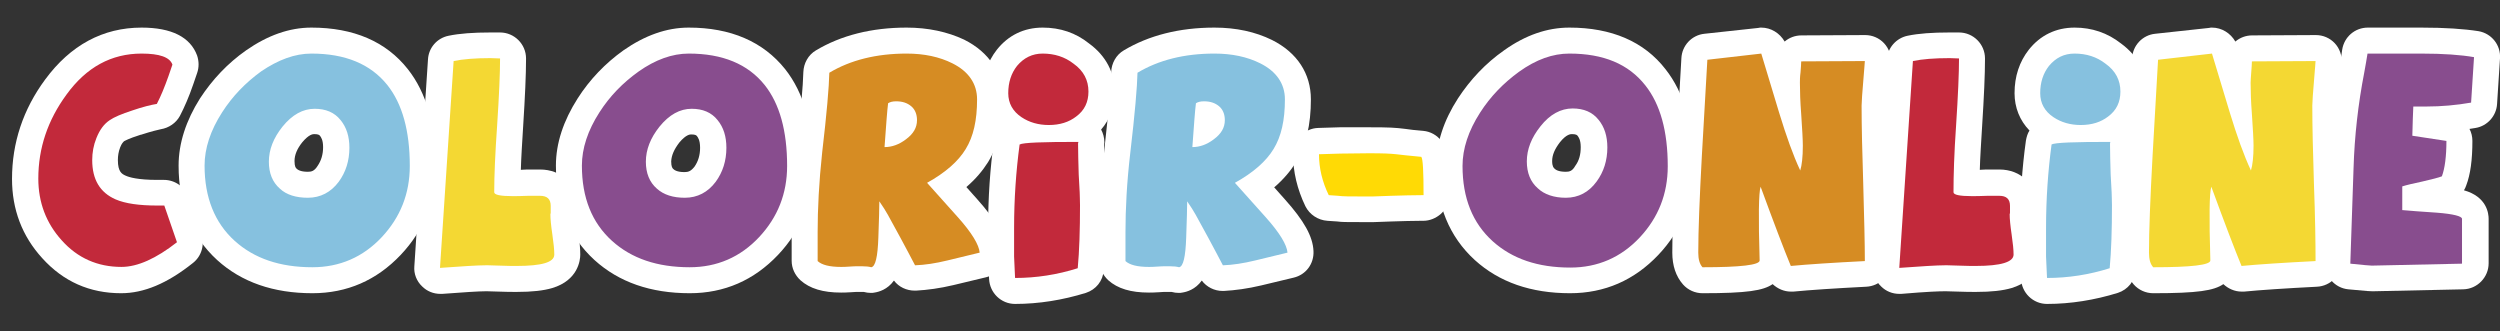 <?xml version="1.0" encoding="utf-8"?>
<!-- Generator: Adobe Illustrator 26.5.0, SVG Export Plug-In . SVG Version: 6.00 Build 0)  -->
<svg version="1.1" id="Capa_1" xmlns="http://www.w3.org/2000/svg" xmlns:xlink="http://www.w3.org/1999/xlink" x="0px" y="0px"
	 viewBox="0 0 769.9 102" style="enable-background:new 0 0 769.9 102;" xml:space="preserve">
<rect x="0" y="0" width="769.9" height="102" fill="#333333" stroke="none"/>
<style type="text/css">
	.st0{fill:#C2293B;}
	.st1{fill:#FFFFFF;}
	.st2{fill:#86C1DF;}
	.st3{fill:#F4D833;}
	.st4{fill:#884D8E;}
	.st5{fill:#D68C23;}
	.st6{fill:#FFDA05;}
</style>
<g>
	<g>
		<g>
			<g>
				<path class="st0" d="M37.3,86.3c-8.5,0-15.6-3.2-21.3-9.5c-5.5-6-8.3-13.3-8.3-21.7c0-10.2,3.2-19.7,9.5-28.2
					c7-9.5,15.9-14.3,26.5-14.3c2.8,0,11.1,0,13.3,6.1c0.3,0.9,0.3,1.8,0,2.7l-1.2,3.5c-1.2,3.6-2.5,6.6-3.9,9.1
					c-0.6,1.1-1.7,1.9-3,2.1c-1.6,0.2-3.9,0.8-6.8,1.8c-4,1.3-5.5,2.1-6.1,2.5c-1,0.7-2,2-2.7,3.7c-0.7,1.7-1,3.5-1,5.3
					c0,5.6,2.6,7.5,4.8,8.5c1.7,0.7,5,1.6,11.3,1.6c0.7,0,1.3,0,2,0c0,0,0.1,0,0.1,0c1.7,0,3.2,1.1,3.8,2.7l3.9,11.3
					c0.5,1.6,0,3.4-1.3,4.4C49.7,83.5,43.3,86.3,37.3,86.3z"/>
				<path class="st1" d="M43.6,16.5c5.5,0,8.7,1.1,9.5,3.4l-1.2,3.5c-1.2,3.4-2.4,6.3-3.6,8.6c-1.8,0.3-4.3,0.9-7.5,2
					c-3.4,1.1-5.7,2.1-7,3c-1.8,1.2-3.1,3-4.1,5.5c-0.9,2.2-1.3,4.5-1.3,6.8c0,6,2.4,10,7.2,12.1c3,1.3,7.3,1.9,12.9,1.9
					c0.7,0,1.4,0,2.1,0l3.9,11.3c-6.4,5-12.1,7.6-17.1,7.6c-7.3,0-13.5-2.7-18.4-8.2c-4.8-5.3-7.2-11.7-7.2-19
					c0-9.4,2.9-18,8.7-25.9C26.6,20.7,34.3,16.5,43.6,16.5 M43.6,8.5c-11.9,0-21.9,5.4-29.7,16C7.1,33.7,3.7,44,3.7,55.1
					c0,9.4,3.1,17.6,9.3,24.4c6.5,7.2,14.6,10.8,24.3,10.8c7,0,14.2-3,22.1-9.3c2.7-2.1,3.7-5.7,2.6-8.9l-3.9-11.3
					c-1.1-3.2-4.2-5.4-7.6-5.4c-0.1,0-0.1,0-0.2,0c-0.7,0-1.3,0-1.9,0c-5.9,0-8.6-0.8-9.7-1.3c-1.1-0.5-2.4-1.1-2.4-4.8
					c0-1.3,0.2-2.6,0.7-3.9c0.5-1.3,1-1.7,1.2-1.9c0.2-0.1,1.3-0.8,5.1-2c0,0,0,0,0.1,0c3.4-1.1,5.2-1.5,6.1-1.7
					c2.5-0.4,4.7-1.9,5.9-4.1c1.4-2.7,2.8-5.9,4.1-9.7l1.2-3.5c0.6-1.7,0.6-3.6,0-5.4C58.6,11.4,52.8,8.5,43.6,8.5L43.6,8.5z"/>
			</g>
			<g>
				<path class="st2" d="M96.2,86.3c-10.9,0-19.9-3.1-26.6-9.1C62.6,70.8,59,62,59,51c0-6.1,2-12.4,6-18.6c3.5-5.4,7.9-10,13.1-13.7
					c5.9-4.2,11.9-6.3,17.8-6.3c11.7,0,20.6,3.8,26.5,11.3c5.2,6.5,7.8,15.7,7.8,27.4c0,9.5-3.3,17.8-9.7,24.6
					C113.9,82.7,105.7,86.3,96.2,86.3z M96.8,37.4c-2.4,0-4.6,1.3-6.8,4c-2.2,2.7-3.3,5.4-3.3,8.3c0,3.2,1.2,4.5,2,5.3
					c1.5,1.3,3.5,2,6.1,2s4.6-1,6.3-3.3c1.7-2.3,2.5-5,2.5-8.2c0-2.5-0.6-4.5-1.8-6C101,38.6,99.7,37.4,96.8,37.4z"/>
				<path class="st1" d="M95.9,16.5c10.4,0,18.2,3.2,23.4,9.7c4.6,5.8,6.9,14.1,6.9,24.9c0,8.5-2.9,15.8-8.6,21.9
					c-5.8,6.2-13,9.3-21.4,9.3c-10,0-17.9-2.7-23.9-8.1C66.1,68.6,63,60.8,63,51c0-5.3,1.8-10.8,5.4-16.4c3.2-5,7.2-9.1,12-12.6
					C85.7,18.4,90.8,16.5,95.9,16.5 M94.8,60.9c3.9,0,7.1-1.7,9.5-4.9c2.2-3,3.3-6.5,3.3-10.5c0-3.5-0.9-6.3-2.7-8.5
					c-1.9-2.4-4.6-3.5-8-3.5c-3.6,0-6.9,1.8-9.9,5.5c-2.8,3.5-4.2,7.1-4.2,10.8c0,3.5,1.1,6.3,3.4,8.3C88.2,60,91.2,60.9,94.8,60.9
					 M95.9,8.5c-6.8,0-13.5,2.4-20.1,7c-5.7,4-10.4,9-14.2,14.8C57.3,37.1,55,44.1,55,51c0,12.1,4,21.9,11.9,29.1
					c7.5,6.8,17.3,10.2,29.3,10.2c10.7,0,19.8-4,27.2-11.8c7.2-7.6,10.8-16.8,10.8-27.4c0-12.5-2.9-22.6-8.6-29.8
					C118.9,12.8,108.9,8.5,95.9,8.5L95.9,8.5z M94.8,52.9c-2.4,0-3.2-0.7-3.5-1c-0.2-0.2-0.6-0.6-0.6-2.3c0-1.9,0.8-3.8,2.4-5.8
					c2.1-2.5,3.3-2.5,3.7-2.5c1.3,0,1.6,0.3,1.8,0.6c0.2,0.3,0.9,1.1,0.9,3.4c0,2.3-0.6,4.2-1.7,5.8C96.8,52.7,95.9,52.9,94.8,52.9
					L94.8,52.9z"/>
			</g>
			<g>
				<path class="st3" d="M135.6,86.5c-1.1,0-2.1-0.4-2.8-1.2c-0.8-0.8-1.3-1.9-1.2-3.1l4.2-63.7c0.1-1.8,1.4-3.3,3.2-3.7
					c3.1-0.6,7.1-0.9,12-0.9h3c2.2,0,4,1.8,4,4c0,4.6-0.3,11.5-0.9,20.9c-0.5,7-0.7,12.8-0.8,17.5c0.4,0,0.9,0,1.6,0
					c1.1,0,2.8,0,4.7-0.1c0.1,0,0.1,0,0.2,0h3.2c0.1,0,0.2,0,0.3,0c4.4,0,7.3,2.8,7.3,7.1v2.1c0,0.2,0,0.5-0.1,0.7l0,0.1
					c0,0.9,0.1,2.5,0.6,5.5c0.4,3,0.7,5.2,0.7,6.8c0,7.5-11.3,7.5-15.6,7.5c-1.4,0-3.2,0-5.4-0.1l-3.4-0.1c-0.2,0-0.5,0-0.8,0
					c-2.3,0-6.9,0.3-13.6,0.8C135.8,86.5,135.7,86.5,135.6,86.5z"/>
				<path class="st1" d="M154,18L154,18 M154,18c0,4.5-0.3,11.4-0.9,20.6c-0.6,8.6-0.9,15.4-0.9,20.6c0,0.8,1.9,1.2,5.6,1.2
					c1.1,0,2.7,0,4.9-0.1h3.3c0.1,0,0.2,0,0.3,0c2.2,0,3.3,1,3.3,3.1v2.1c0,0.3-0.1,0.4-0.1,0.5V66c0,1.4,0.2,3.5,0.6,6.2
					s0.6,4.8,0.6,6.2c0,2.4-3.9,3.5-11.6,3.5c-1.2,0-3,0-5.3-0.1l-3.4-0.1c-0.3,0-0.6,0-0.9,0c-2.4,0-7.1,0.3-14,0.8l4.2-63.7
					c2.9-0.6,6.6-0.9,11.3-0.9L154,18 M154,10L154,10h-3c-5.2,0-9.4,0.3-12.8,1c-3.6,0.7-6.2,3.7-6.4,7.3L127.6,82
					c-0.2,2.3,0.7,4.6,2.4,6.2c1.5,1.5,3.5,2.3,5.6,2.3c0.2,0,0.4,0,0.6,0c6.7-0.5,11.2-0.8,13.3-0.8c0.2,0,0.4,0,0.6,0l3.4,0.1
					c2.2,0.1,4.2,0.1,5.6,0.1c4.8,0,8.3-0.4,11-1.2c7.9-2.4,8.6-8.5,8.6-10.3c0-1.8-0.2-4.2-0.7-7.4c-0.4-2.5-0.5-3.9-0.5-4.6
					c0-0.3,0.1-0.7,0.1-1v-2.1c0-6.5-4.6-11.1-11.3-11.1c-0.1,0-0.3,0-0.4,0h-3.2c-0.1,0-0.2,0-0.3,0c-0.8,0-1.4,0.1-2,0.1
					c0.1-3.8,0.4-8.2,0.7-13.2c0.6-9.4,0.9-16.2,0.9-20.9c0-0.1,0-0.1,0-0.2C162,13.6,158.4,10,154,10L154,10z M154,26L154,26
					L154,26L154,26z"/>
			</g>
			<g>
				<g>
					<path class="st4" d="M212.3,86.3c-10.9,0-19.9-3.1-26.6-9.1c-7-6.4-10.6-15.2-10.6-26.1c0-6.1,2-12.4,6-18.6
						c3.5-5.4,7.9-10,13.1-13.7c5.9-4.2,11.9-6.3,17.8-6.3c11.7,0,20.6,3.8,26.5,11.3c5.2,6.5,7.8,15.7,7.8,27.4
						c0,9.5-3.3,17.8-9.7,24.6C230,82.7,221.9,86.3,212.3,86.3z M212.9,37.4c-2.4,0-4.6,1.3-6.9,4c-2.2,2.7-3.3,5.5-3.3,8.3
						c0,3.2,1.1,4.5,2,5.3c1.5,1.3,3.5,2,6.1,2s4.6-1,6.3-3.3c1.7-2.3,2.5-5,2.5-8.2c0-2.5-0.6-4.5-1.8-6
						C217.1,38.6,215.8,37.4,212.9,37.4z"/>
				</g>
				<g>
					<path class="st1" d="M212.1,16.5c10.4,0,18.2,3.2,23.4,9.7c4.6,5.8,6.9,14.1,6.9,24.9c0,8.5-2.9,15.8-8.6,21.9
						c-5.8,6.2-13,9.3-21.4,9.3c-10,0-17.9-2.7-23.9-8.1c-6.2-5.6-9.3-13.3-9.3-23.2c0-5.3,1.8-10.8,5.4-16.4
						c3.2-5,7.2-9.1,12.1-12.6C201.8,18.4,207,16.5,212.1,16.5 M210.9,60.9c3.9,0,7.1-1.7,9.5-4.9c2.2-3,3.3-6.5,3.3-10.5
						c0-3.5-0.9-6.3-2.7-8.5c-1.9-2.4-4.6-3.5-8-3.5c-3.6,0-6.9,1.8-9.9,5.5c-2.8,3.5-4.2,7.1-4.2,10.8c0,3.5,1.1,6.3,3.4,8.3
						C204.4,60,207.3,60.9,210.9,60.9 M212.1,8.5c-6.8,0-13.5,2.4-20.1,7c-5.6,4-10.4,9-14.1,14.8c-4.4,6.9-6.7,13.8-6.7,20.7
						c0,12.1,4,21.9,11.9,29.1c7.5,6.8,17.3,10.2,29.3,10.2c10.7,0,19.8-4,27.2-11.8c7.2-7.6,10.8-16.8,10.8-27.4
						c0-12.5-2.9-22.6-8.6-29.8C235,12.8,225,8.5,212.1,8.5L212.1,8.5z M209.2,43.9c2.1-2.5,3.3-2.5,3.7-2.5c1.3,0,1.6,0.3,1.8,0.6
						c0.2,0.3,0.9,1.1,0.9,3.5c0,2.3-0.6,4.2-1.7,5.8c-1.1,1.4-1.9,1.7-3.1,1.7c-2.4,0-3.2-0.7-3.5-1c-0.2-0.2-0.6-0.6-0.6-2.3
						C206.8,47.8,207.6,46,209.2,43.9L209.2,43.9z"/>
				</g>
			</g>
			<g>
				<g>
					<path class="st5" d="M268.2,86.3c-0.4,0-0.9-0.1-1.3-0.2c0,0-0.4-0.1-1.5-0.1h-1.3c-0.3,0-1,0-2.3,0.1
						c-1.4,0.1-2.2,0.1-2.8,0.1c-4.5,0-7.7-0.9-9.8-2.8c-0.9-0.8-1.3-1.8-1.3-3v-8.9c0-7.2,0.5-15.6,1.5-25
						c1.3-11.8,2.1-19.9,2.1-24.2c0-1.4,0.8-2.6,1.9-3.4c7.1-4.3,15.9-6.4,25.9-6.4c6,0,11.3,1.2,15.9,3.4
						c8.1,4.1,9.8,10.3,9.8,14.7c0,7.1-1.4,12.9-4,17.3c-2,3.3-5.1,6.4-9.1,9.2l6.2,6.9c5.2,5.8,7.6,10,7.8,13.4
						c0.1,1.9-1.2,3.7-3.1,4.1l-9.9,2.4c-3.9,0.9-7.5,1.5-10.8,1.6c-0.1,0-0.1,0-0.2,0c-1.5,0-2.8-0.8-3.5-2.1l-2-3.8
						c-0.5-0.9-1.1-2.1-1.9-3.6c-0.4,5.1-1.4,9.4-5.5,10C268.6,86.3,268.4,86.3,268.2,86.3z M277.1,35.4c-0.1,1.2-0.2,2.5-0.3,4.1
						c1.6-1.2,1.6-2.1,1.6-2.5c0-0.9-0.3-1.1-0.4-1.2C277.9,35.8,277.6,35.6,277.1,35.4z"/>
				</g>
				<g>
					<path class="st1" d="M279.2,16.5c5.4,0,10.1,1,14.1,3c5,2.5,7.6,6.3,7.6,11.1c0,6.4-1.1,11.4-3.5,15.3
						c-2.3,3.8-6.3,7.3-11.9,10.4l9.4,10.5c4.4,4.9,6.6,8.6,6.8,11l-9.9,2.4c-3.7,0.9-7,1.4-10,1.5l-2-3.8c-1.1-2.1-3.2-6-6.4-11.8
						c-0.6-1.1-1.5-2.5-2.6-4.1c0,1.9-0.1,5.6-0.3,11.1c-0.2,6-0.9,9-2.2,9.2c-0.7-0.2-1.6-0.3-2.8-0.3h-1.3c-0.6,0-1.4,0-2.6,0.1
						c-1.1,0.1-2,0.1-2.6,0.1c-3.5,0-5.9-0.6-7.2-1.8v-8.9c0-7.1,0.4-15.3,1.4-24.6c1.4-11.9,2.1-20.1,2.2-24.5
						C261.9,18.5,269.9,16.5,279.2,16.5 M272.4,45.3c2.3,0,4.5-0.8,6.6-2.4c2.3-1.7,3.4-3.6,3.4-5.9c0-1.8-0.6-3.3-1.8-4.3
						c-1.2-1-2.7-1.5-4.6-1.5c-1.1,0-1.9,0.2-2.5,0.6C273.2,34.1,272.9,38.5,272.4,45.3 M279.2,8.5c-10.8,0-20.2,2.4-27.9,7
						c-2.4,1.4-3.8,4-3.9,6.7c-0.1,4.2-0.8,12.2-2.1,23.8c-1,9.6-1.5,18.1-1.5,25.5v8.8c0,2.3,1,4.4,2.7,6c2.9,2.6,7,3.8,12.5,3.8
						c0.7,0,1.6,0,3-0.1c0,0,0,0,0,0c1.3-0.1,1.9-0.1,2.1-0.1h1.3c0.3,0,0.5,0,0.6,0c0.7,0.2,1.5,0.3,2.2,0.3c0.4,0,0.7,0,1.1-0.1
						c1.3-0.2,4-0.9,6-3.7c1.5,2,3.9,3.1,6.4,3.1c0.1,0,0.2,0,0.4,0c3.5-0.2,7.3-0.7,11.5-1.7l10-2.4c3.8-0.9,6.3-4.3,6.1-8.2
						c-0.2-4.5-2.9-9.3-8.8-15.9l-3.3-3.7c2.8-2.4,5-5,6.7-7.7c3.1-5.1,4.6-11.6,4.6-19.4c0-7.9-4.2-14.4-12-18.3
						C291.8,9.8,285.8,8.5,279.2,8.5L279.2,8.5z"/>
				</g>
			</g>
			<g>
				<path class="st2" d="M363,86.3c-0.4,0-0.9-0.1-1.3-0.2c0,0-0.4-0.1-1.5-0.1h-1.3c-0.4,0-1,0-2.3,0.1c-1.4,0.1-2.2,0.1-2.8,0.1
					c-4.5,0-7.7-0.9-9.9-2.8c-0.9-0.8-1.3-1.8-1.3-3v-8.9c0-7.1,0.5-15.6,1.5-25c1.3-11.8,2.1-19.9,2.1-24.2c0-1.4,0.8-2.6,2-3.4
					c7.1-4.3,15.9-6.4,25.9-6.4c6,0,11.4,1.2,15.9,3.4c8.1,4.1,9.8,10.3,9.8,14.7c0,7.1-1.4,12.9-4,17.3c-2,3.3-5.1,6.4-9.1,9.2
					l6.2,6.9c5.2,5.8,7.6,10,7.8,13.4c0.1,1.9-1.2,3.7-3.1,4.1l-9.9,2.4c-3.9,0.9-7.5,1.5-10.8,1.6c-0.1,0-0.1,0-0.2,0
					c-1.5,0-2.8-0.8-3.5-2.1l-2-3.8c-0.5-0.9-1.1-2.1-1.9-3.6c-0.4,5.1-1.4,9.4-5.5,10C363.4,86.3,363.2,86.3,363,86.3z M372,35.4
					c-0.1,1.1-0.2,2.5-0.3,4.1c1.6-1.2,1.6-2.1,1.6-2.5c0-0.9-0.3-1.1-0.4-1.2C372.6,35.7,372.4,35.6,372,35.4z"/>
				<path class="st1" d="M374,16.5c5.4,0,10.1,1,14.1,3c5,2.5,7.6,6.3,7.6,11.1c0,6.4-1.1,11.4-3.5,15.3c-2.3,3.8-6.3,7.3-11.9,10.4
					l9.4,10.5c4.4,4.9,6.6,8.6,6.8,11l-9.9,2.4c-3.7,0.9-7,1.4-10,1.5l-2-3.8c-1.1-2.1-3.2-6-6.4-11.8c-0.6-1.1-1.5-2.5-2.6-4.1
					c0,1.9-0.1,5.6-0.3,11.1c-0.2,6-0.9,9-2.2,9.2c-0.7-0.2-1.6-0.3-2.8-0.3h-1.3c-0.6,0-1.4,0-2.6,0.1c-1.1,0.1-2,0.1-2.6,0.1
					c-3.5,0-5.9-0.6-7.2-1.8v-8.9c0-7.1,0.4-15.3,1.5-24.6c1.4-11.9,2.1-20.1,2.2-24.5C356.8,18.5,364.7,16.5,374,16.5 M367.2,45.3
					c2.3,0,4.5-0.8,6.6-2.4c2.3-1.7,3.4-3.6,3.4-5.9c0-1.8-0.6-3.3-1.8-4.3s-2.7-1.5-4.6-1.5c-1.1,0-1.9,0.2-2.5,0.6
					C368,34.1,367.7,38.5,367.2,45.3 M374,8.5c-10.8,0-20.2,2.4-27.9,7c-2.4,1.4-3.8,4-3.9,6.7c-0.1,4.2-0.8,12.2-2.1,23.8
					c-1,9.6-1.5,18.2-1.5,25.5v8.8c0,2.3,1,4.4,2.7,6c2.9,2.6,7,3.8,12.5,3.8c0.7,0,1.6,0,3-0.1c0,0,0,0,0,0
					c1.3-0.1,1.9-0.1,2.1-0.1h1.3c0.3,0,0.5,0,0.6,0c0.7,0.2,1.5,0.3,2.2,0.3c0.4,0,0.7,0,1.1-0.1c1.3-0.2,4-0.9,6-3.7
					c1.5,2,3.9,3.2,6.4,3.2c0.1,0,0.2,0,0.4,0c3.5-0.2,7.3-0.7,11.5-1.7l10-2.4c3.8-0.9,6.3-4.3,6.1-8.2c-0.2-4.5-2.9-9.3-8.8-15.9
					l-3.3-3.7c2.8-2.4,5-5,6.7-7.7c3.1-5.1,4.6-11.6,4.6-19.4c0-7.9-4.2-14.4-12-18.3C386.6,9.8,380.7,8.5,374,8.5L374,8.5z"/>
			</g>
			<g>
				<g>
					<path class="st4" d="M483.6,86.2c-10.9,0-19.9-3.1-26.6-9.1c-7-6.4-10.6-15.2-10.6-26.1c0-6.1,2-12.4,6-18.6
						c3.5-5.4,7.9-10,13.1-13.7c5.9-4.2,11.9-6.3,17.8-6.3c11.7,0,20.6,3.8,26.5,11.3c5.2,6.5,7.8,15.7,7.8,27.4
						c0,9.5-3.3,17.8-9.7,24.6C501.3,82.7,493.1,86.2,483.6,86.2z M484.2,37.4c-2.4,0-4.6,1.3-6.8,4c-2.2,2.7-3.3,5.5-3.3,8.3
						c0,3.2,1.2,4.5,2,5.3c1.5,1.3,3.5,2,6.1,2s4.6-1,6.2-3.3c1.7-2.3,2.5-5,2.5-8.2c0-2.5-0.6-4.5-1.8-6
						C488.4,38.6,487.1,37.4,484.2,37.4z"/>
				</g>
				<g>
					<path class="st1" d="M483.3,16.5c10.5,0,18.2,3.2,23.4,9.8c4.6,5.8,6.9,14.1,6.9,24.9c0,8.5-2.9,15.8-8.6,21.9
						c-5.8,6.2-13,9.3-21.4,9.3c-10,0-17.9-2.7-23.9-8.1c-6.2-5.6-9.3-13.3-9.3-23.2c0-5.3,1.8-10.8,5.4-16.4c3.2-5,7.2-9.1,12-12.6
						C473.1,18.3,478.2,16.5,483.3,16.5 M482.2,60.9c3.9,0,7.1-1.7,9.5-5c2.2-3,3.3-6.5,3.3-10.5c0-3.5-0.9-6.3-2.7-8.5
						c-1.9-2.4-4.6-3.5-8-3.5c-3.6,0-7,1.8-9.9,5.5c-2.8,3.5-4.2,7.1-4.2,10.8c0,3.5,1.1,6.3,3.4,8.3
						C475.6,59.9,478.6,60.9,482.2,60.9 M483.3,8.5c-6.8,0-13.5,2.3-20.1,7c-5.7,4-10.4,9-14.2,14.8c-4.4,6.8-6.7,13.8-6.7,20.7
						c0,12.1,4,21.9,11.9,29.1c7.5,6.8,17.3,10.2,29.3,10.2c10.7,0,19.8-4,27.2-11.8c7.2-7.6,10.8-16.8,10.8-27.4
						c0-12.5-2.9-22.6-8.6-29.8C506.3,12.8,496.3,8.5,483.3,8.5L483.3,8.5z M482.2,52.9c-2.4,0-3.2-0.7-3.5-1
						c-0.2-0.2-0.7-0.6-0.7-2.3c0-1.9,0.8-3.7,2.4-5.8c2-2.5,3.3-2.5,3.7-2.5c1.3,0,1.6,0.3,1.8,0.6c0.2,0.3,0.9,1.1,0.9,3.4
						c0,2.3-0.5,4.2-1.7,5.8C484.2,52.7,483.3,52.9,482.2,52.9L482.2,52.9z"/>
				</g>
			</g>
			<g>
				<path class="st5" d="M524.3,86.2c-1.2,0-2.3-0.5-3-1.4c-1.5-1.8-2.3-4.2-2.3-7.2c0-6.9,0.4-16.7,1.1-29.9l1.7-29.7
					c0.1-2,1.6-3.5,3.6-3.8l16.6-1.8c0.1,0,0.3,0,0.4,0c1.7,0,3.3,1.1,3.8,2.8l4.2,13.6c0-1.3-0.1-2.5-0.1-3.7c0-0.9,0.1-2,0.2-3.6
					c0.1-1.6,0.2-2.5,0.2-2.9c0-2.2,1.8-4,4-4l19.6-0.1c1.1,0,2.2,0.5,2.9,1.3c0.8,0.8,1.2,1.9,1.1,3c0,0.6-0.2,2.3-0.4,5.1
					c-0.5,6-0.6,7.7-0.6,8.2c0,6.6,0.2,14.7,0.5,23.8c0.3,10.6,0.5,18.7,0.5,24c0,2.1-1.7,3.9-3.8,4c-9.8,0.5-17.4,1-22.6,1.5
					c-0.1,0-0.3,0-0.4,0c-1.6,0-3.1-1-3.7-2.5c-0.6-1.4-1.2-3-1.9-4.8c0,0.5,0,1,0,1.5c0,1.2-0.4,2.4-1.3,3.3
					C543,85,540.5,86.2,524.3,86.2z"/>
				<path class="st1" d="M542.4,16.5l5.5,18.2c2.2,7.2,4.3,13.1,6.5,17.8c0.5-1.6,0.8-4.2,0.8-7.6c0-1.9-0.2-5.2-0.5-9.7
					c-0.3-3.9-0.4-7.1-0.4-9.7c0-0.7,0-1.8,0.2-3.3c0.1-1.4,0.2-2.5,0.2-3.3l19.6-0.1c0,0.6-0.2,2.3-0.4,5.1
					c-0.4,4.7-0.6,7.6-0.6,8.6c0,6.6,0.2,14.6,0.5,24c0.3,10.7,0.5,18.6,0.5,23.9c-9.9,0.5-17.5,1-22.8,1.5
					c-2.1-5.1-5.2-13.2-9.3-24.4c-0.6,1.8-0.7,9.4-0.3,22.7c0,1.4-5.8,2.1-17.6,2.1c-0.9-1-1.3-2.5-1.3-4.5c0-6.8,0.4-16.7,1.1-29.7
					l1.7-29.7L542.4,16.5 M542.4,8.5c-0.3,0-0.6,0-0.9,0.1l-16.6,1.8c-3.9,0.4-6.9,3.6-7.1,7.5l-1.7,29.7
					c-0.8,13.3-1.1,23.2-1.1,30.2c0,4,1.1,7.3,3.3,9.8c1.5,1.7,3.7,2.7,6,2.7c13.7,0,18.7-0.8,21.6-2.8c1.5,1.4,3.5,2.3,5.6,2.3
					c0.3,0,0.5,0,0.8,0c5.1-0.5,12.7-1,22.4-1.5c4.3-0.2,7.6-3.7,7.6-8c0-5.4-0.2-13.5-0.5-24.2c-0.3-9.1-0.5-17.1-0.5-23.7
					c0-0.2,0-1.5,0.6-7.9c0.2-2.9,0.4-4.6,0.4-5.2c0.2-2.2-0.6-4.4-2.1-6c-1.5-1.6-3.6-2.5-5.8-2.5c0,0,0,0,0,0l-19.6,0.1
					c-2,0-3.8,0.7-5.2,1.9C548.1,10.2,545.4,8.5,542.4,8.5L542.4,8.5z"/>
			</g>
			<g>
				<path class="st0" d="M584.9,86.5c-1,0-2.1-0.4-2.8-1.2c-0.8-0.8-1.3-1.9-1.2-3.1l4.2-63.7c0.1-1.8,1.4-3.3,3.2-3.7
					c3.1-0.6,7.2-0.9,12-0.9h3c2.2,0,4,1.8,4,4c0,4.6-0.3,11.4-0.9,20.9c-0.5,6.9-0.7,12.8-0.8,17.5c0.4,0,1,0,1.6,0
					c0.8,0,2.2,0,4.7-0.1c0.1,0,0.1,0,0.2,0h3.2c0.1,0,0.2,0,0.3,0c4.4,0,7.3,2.8,7.3,7.1v2.1c0,0.2,0,0.4,0,0.6l0,0.1
					c0,0.9,0.1,2.5,0.6,5.5c0.5,3,0.7,5.2,0.7,6.8c0,7.5-11.3,7.5-15.6,7.5c-1.3,0-3.2,0-5.4-0.1l-3.4-0.1c-0.2,0-0.5,0-0.8,0
					c-2.3,0-6.9,0.3-13.7,0.8C585.1,86.5,585,86.5,584.9,86.5z"/>
				<path class="st1" d="M603.3,18L603.3,18 M603.3,18c0,4.5-0.3,11.4-0.9,20.6c-0.6,8.6-0.8,15.4-0.8,20.6c0,0.8,1.9,1.2,5.6,1.2
					c1,0,2.7,0,4.9-0.1h3.3c0.1,0,0.2,0,0.3,0c2.2,0,3.3,1,3.3,3.1v2.1c0,0.3-0.1,0.4-0.1,0.5V66c0,1.4,0.2,3.5,0.6,6.2
					s0.6,4.8,0.6,6.2c0,2.3-3.9,3.5-11.6,3.5c-1.2,0-3,0-5.3-0.1l-3.4-0.1c-0.3,0-0.6,0-0.9,0c-2.4,0-7.1,0.3-14,0.8l4.2-63.7
					c2.9-0.6,6.6-0.9,11.3-0.9L603.3,18 M603.3,10L603.3,10h-3c-5.2,0-9.4,0.3-12.8,1c-3.5,0.7-6.2,3.7-6.4,7.3L576.9,82
					c-0.2,2.3,0.7,4.6,2.4,6.2c1.5,1.5,3.5,2.3,5.6,2.3c0.2,0,0.4,0,0.6,0c8.3-0.7,11.8-0.8,13.3-0.8c0.2,0,0.4,0,0.6,0l3.5,0.1
					c2.3,0.1,4.2,0.1,5.6,0.1c4.8,0,8.3-0.4,11-1.2c7.9-2.4,8.6-8.5,8.6-10.3c0-1.8-0.2-4.2-0.7-7.4c-0.4-2.6-0.5-3.9-0.5-4.7
					c0-0.3,0.1-0.6,0.1-0.9v-2.1c0-6.5-4.6-11.1-11.3-11.1c-0.1,0-0.3,0-0.4,0H612c-0.1,0-0.2,0-0.3,0c-0.7,0-1.4,0.1-2,0.1
					c0.1-3.8,0.4-8.2,0.7-13.2c0.6-9.4,0.9-16.2,0.9-20.9c0-0.1,0-0.1,0-0.2C611.3,13.6,607.7,10,603.3,10L603.3,10z M603.3,26
					L603.3,26L603.3,26L603.3,26z"/>
			</g>
			<g>
				<path class="st2" d="M630.4,89.5c-2.2,0-3.9-1.7-4-3.8l-0.3-6.6c0-0.1,0-9,0-9c0-9.1,0.6-17.9,1.8-26.3c0.2-1.3,1-2.4,2.2-3
					c0.4-0.2,0.7-0.4,1.7-0.5c-0.5-0.3-1-0.5-1.4-0.8c-3.8-2.5-5.9-6.2-5.9-10.7c0-4.2,1.2-7.9,3.6-10.9c2.7-3.4,6.4-5.3,10.9-5.3
					c4.5,0,8.5,1.3,11.9,3.9c4,3,6.2,7,6.2,11.8c0,4.5-1.8,8.3-5.3,10.9c-0.3,0.2-0.6,0.5-0.9,0.7c0.8,0.2,1.6,0.6,2.1,1.3
					c0.8,0.9,1.1,2,1,3.2l0,0.2c0,2.5,0.1,5.6,0.2,9.1l0.3,5.5c0,1,0.1,2.3,0.1,4.2c0,7.7-0.2,14.3-0.7,19.7c-0.1,1.6-1.2,3-2.8,3.5
					C644.3,88.5,637.3,89.5,630.4,89.5z"/>
				<path class="st1" d="M638.9,16.5c3.6,0,6.8,1,9.5,3.1c3.1,2.2,4.6,5.1,4.6,8.6c0,3.2-1.2,5.8-3.8,7.7c-2.2,1.7-5,2.6-8.4,2.6
					c-3.2,0-6-0.8-8.4-2.4c-2.7-1.8-4.1-4.3-4.1-7.4c0-3.3,0.9-6.1,2.7-8.4C633.1,17.8,635.6,16.5,638.9,16.5 M649.9,43.7
					L649.9,43.7 M649.9,43.7l-0.1,0.5c0,2.7,0.1,5.9,0.2,9.5l0.3,5.5c0,0.9,0.1,2.2,0.1,4c0,7.6-0.2,14-0.7,19.4
					c-6.3,2-12.8,3-19.3,3l-0.3-6.6v-8.8c0-8.9,0.6-17.5,1.7-25.7C632.8,43.9,638.8,43.7,649.9,43.7 M638.9,8.5
					c-5.8,0-10.6,2.4-14.1,6.8c-2.9,3.7-4.4,8.2-4.4,13.4c0,4.4,1.6,8.4,4.6,11.5c-0.6,0.9-0.9,2-1.1,3.1
					c-1.2,8.6-1.8,17.6-1.8,26.8V79c0,0.1,0,0.2,0,0.3l0.3,6.6c0.2,4.3,3.7,7.7,8,7.7c7.3,0,14.7-1.2,21.8-3.4c3.1-1,5.3-3.7,5.5-7
					c0.5-5.6,0.7-12.1,0.7-20c0-2,0-3.3-0.1-4.3l-0.3-5.5c-0.2-3.3-0.2-6.2-0.2-8.6c0-0.3,0.1-0.7,0.1-1c0-1.4-0.4-2.8-1-3.9
					c2.7-3.1,4.2-7.1,4.2-11.5c0-6-2.7-11.2-7.9-15C649,10.1,644.2,8.5,638.9,8.5L638.9,8.5z M649.9,51.7L649.9,51.7L649.9,51.7
					L649.9,51.7z"/>
			</g>
			<g>
				<path class="st0" d="M312.7,89.5c-2.2,0-3.9-1.7-4-3.8l-0.3-6.6c0-0.1,0-9,0-9c0-9.1,0.6-17.9,1.8-26.3c0.2-1.3,1-2.4,2.2-3
					c0.4-0.2,0.7-0.4,1.7-0.5c-0.5-0.3-1-0.5-1.4-0.8c-3.8-2.5-5.9-6.2-5.9-10.7c0-4.2,1.2-7.9,3.6-10.9c2.7-3.4,6.4-5.3,10.9-5.3
					c4.5,0,8.5,1.3,11.9,3.9c4,3,6.2,7,6.2,11.8c0,4.5-1.8,8.3-5.3,10.9c-0.3,0.2-0.6,0.5-0.9,0.7c0.8,0.2,1.6,0.6,2.1,1.3
					c0.8,0.9,1.1,2,1,3.2l0,0.2c0,2.5,0.1,5.6,0.2,9.1l0.3,5.5c0,1,0.1,2.3,0.1,4.2c0,7.7-0.2,14.3-0.7,19.7c-0.1,1.6-1.2,3-2.8,3.5
					C326.5,88.5,319.6,89.5,312.7,89.5z"/>
				<path class="st1" d="M321.1,16.5c3.6,0,6.8,1,9.5,3.1c3.1,2.2,4.6,5.1,4.6,8.6c0,3.2-1.2,5.8-3.8,7.7c-2.2,1.7-5,2.6-8.4,2.6
					c-3.2,0-6-0.8-8.4-2.4c-2.7-1.8-4.1-4.3-4.1-7.4c0-3.3,0.9-6.1,2.7-8.4C315.3,17.8,317.9,16.5,321.1,16.5 M332.1,43.7
					L332.1,43.7 M332.1,43.7l-0.1,0.5c0,2.7,0.1,5.9,0.2,9.5l0.3,5.5c0,0.9,0.1,2.2,0.1,4c0,7.6-0.2,14-0.7,19.4
					c-6.3,2-12.8,3-19.3,3l-0.3-6.6v-8.8c0-8.9,0.6-17.5,1.7-25.7C315.1,43.9,321.1,43.7,332.1,43.7 M321.1,8.5
					c-5.8,0-10.6,2.4-14.1,6.8c-2.9,3.7-4.4,8.2-4.4,13.4c0,4.4,1.6,8.4,4.6,11.5c-0.6,0.9-0.9,2-1.1,3.1
					c-1.2,8.6-1.8,17.6-1.8,26.8V79c0,0.1,0,0.2,0,0.3l0.3,6.6c0.2,4.3,3.7,7.7,8,7.7c7.3,0,14.7-1.2,21.8-3.4c3.1-1,5.3-3.7,5.5-7
					c0.5-5.6,0.7-12.1,0.7-20c0-2,0-3.3-0.1-4.3l-0.3-5.5c-0.2-3.3-0.2-6.2-0.2-8.6c0-0.3,0.1-0.7,0.1-1c0-1.4-0.4-2.8-1-3.9
					c2.7-3.1,4.2-7.1,4.2-11.5c0-6-2.7-11.2-7.9-15C331.3,10.1,326.5,8.5,321.1,8.5L321.1,8.5z M332.1,51.7L332.1,51.7L332.1,51.7
					L332.1,51.7z"/>
			</g>
			<g>
				<g>
					<path class="st3" d="M663.1,86.2c-1.2,0-2.3-0.5-3-1.4c-1.5-1.8-2.3-4.2-2.3-7.2c0-6.9,0.4-17,1.1-29.9l1.7-29.7
						c0.1-2,1.6-3.5,3.6-3.8l16.6-1.8c0.1,0,0.3,0,0.4,0c1.7,0,3.3,1.1,3.8,2.8l4.2,13.7c0-1.4-0.1-2.6-0.1-3.7c0-0.8,0-1.9,0.2-3.6
						c0.1-1.4,0.2-2.4,0.2-3c0-2.2,1.8-4,4-4c0,0,19.6-0.1,19.6-0.1c1.1,0,2.2,0.5,2.9,1.3c0.8,0.8,1.2,1.9,1.1,3
						c0,0.6-0.2,2.3-0.4,5.1c-0.5,5.8-0.6,7.6-0.6,8.2c0,6.5,0.2,14.5,0.5,23.8c0.3,10.5,0.5,18.6,0.5,24c0,2.1-1.7,3.9-3.8,4
						c-9.8,0.5-17.4,1-22.6,1.5c-0.1,0-0.3,0-0.4,0c-1.6,0-3.1-1-3.7-2.5c-0.5-1.4-1.2-2.9-1.9-4.8c0,0.5,0,1,0,1.5
						c0,1.2-0.4,2.4-1.3,3.3C681.8,85,679.3,86.2,663.1,86.2z"/>
				</g>
				<g>
					<path class="st1" d="M681.2,16.5l5.5,18.2c2.2,7.2,4.3,13.1,6.5,17.8c0.5-1.6,0.8-4.2,0.8-7.6c0-1.9-0.2-5.2-0.5-9.7
						c-0.3-3.9-0.4-7.1-0.4-9.7c0-0.7,0.1-1.8,0.2-3.3c0.1-1.4,0.2-2.5,0.2-3.3l19.6-0.1c0,0.6-0.2,2.3-0.4,5.1
						c-0.4,4.7-0.6,7.6-0.6,8.6c0,6.6,0.2,14.6,0.5,24c0.4,10.7,0.5,18.6,0.5,23.9c-9.9,0.5-17.5,1-22.8,1.5
						c-2.1-5.1-5.2-13.2-9.3-24.4c-0.6,1.8-0.7,9.4-0.3,22.7c0,1.4-5.8,2.1-17.6,2.1c-0.9-1-1.3-2.5-1.3-4.5
						c0-6.8,0.4-16.7,1.1-29.7l1.7-29.7L681.2,16.5 M681.2,8.5c-0.3,0-0.6,0-0.9,0.1l-16.6,1.8c-3.9,0.4-6.9,3.6-7.1,7.5l-1.7,29.7
						c-0.8,13-1.1,23.2-1.1,30.2c0,4,1.1,7.3,3.3,9.8c1.5,1.7,3.7,2.7,6,2.7c13.7,0,18.7-0.8,21.6-2.8c1.5,1.4,3.5,2.3,5.6,2.3
						c0.3,0,0.5,0,0.8,0c5.1-0.5,12.7-1,22.4-1.5c4.3-0.2,7.6-3.7,7.6-8c0-5.5-0.2-13.7-0.5-24.2c-0.3-9.2-0.5-17.2-0.5-23.7
						c0-0.3,0-1.6,0.6-7.9c0.2-2.8,0.3-4.5,0.4-5.2c0.2-2.2-0.6-4.4-2.1-6c-1.5-1.6-3.6-2.5-5.8-2.5c0,0,0,0,0,0l-19.6,0.1
						c-2,0-3.8,0.7-5.2,1.9C686.9,10.2,684.2,8.5,681.2,8.5L681.2,8.5z"/>
				</g>
			</g>
			<g>
				<g>
					<path class="st4" d="M730.5,85.8c-0.3,0-1,0-7-0.6c-2.1-0.2-3.7-2-3.6-4.1l1-29.5c0.3-9.9,1.4-20,3.4-30c0.4-2,0.7-3.9,1-5.6
						c0.3-2,2-3.4,4-3.4h16.4c7.1,0,12.8,0.4,17,1.1c2,0.4,3.4,2.2,3.3,4.2l-0.9,14c-0.1,1.8-1.5,3.4-3.3,3.7
						c-4.8,0.8-9.6,1.2-14.3,1.2H747c0,0.5,0,1.1-0.1,1.6l7,1.1c2,0.3,3.4,2,3.4,4c0,5.4-0.5,9.4-1.6,12.3c-0.4,1-1.2,1.9-2.2,2.3
						c-0.8,0.3-2.3,0.8-6.6,1.8l-3,0.7V61c2,0.2,4.3,0.3,7.1,0.6c5.1,0.4,11.4,1,11.4,5.9v13.8c0,2.2-1.7,3.9-3.9,4
						C758.4,85.2,730.6,85.8,730.5,85.8z"/>
				</g>
				<g>
					<path class="st1" d="M745.6,16.5c6.9,0,12.3,0.4,16.3,1.1l-0.9,14c-4.6,0.8-9.2,1.2-13.6,1.2c-1.5,0-2.9,0-4.2,0
						c-0.1,2-0.2,5-0.3,9l10.5,1.6c0,4.8-0.5,8.5-1.4,10.9c-1,0.4-3,0.9-6,1.6l-3.6,0.8c-1.2,0.3-2,0.5-2.6,0.7v7.3
						c2.4,0.2,5.9,0.5,10.7,0.8c5.1,0.4,7.7,1.1,7.7,1.9v13.8l-27.8,0.6c-0.5,0-2.7-0.2-6.6-0.6l1-29.5c0.3-9.8,1.4-19.6,3.3-29.4
						c0.4-2.1,0.7-4,1-5.8L745.6,16.5 M745.6,8.5h-16.4c-4,0-7.3,2.9-7.9,6.8c-0.2,1.7-0.6,3.5-0.9,5.5c-2,10.2-3.1,20.5-3.4,30.6
						l-1,29.5c-0.1,4.2,3,7.8,7.2,8.2c6.2,0.6,6.9,0.6,7.4,0.6c0.1,0,0.1,0,0.2,0l27.8-0.6c4.3-0.1,7.8-3.7,7.8-8V67.4
						c0-1.6-0.5-6.8-7.6-8.8c0.3-0.5,0.5-0.9,0.7-1.5c1.3-3.4,1.9-7.9,1.9-13.7c0-1.3-0.3-2.6-0.9-3.7c0.6-0.1,1.3-0.2,1.9-0.3
						c3.6-0.6,6.4-3.7,6.6-7.4l0.9-14c0.3-4.1-2.6-7.7-6.6-8.4C758.8,8.9,753,8.5,745.6,8.5L745.6,8.5z"/>
				</g>
			</g>
		</g>
	</g>
	<g>
		<g>
			<g>
				<path class="st6" d="M418.9,64.4c-4.8,0-5.5-0.1-6.7-0.2c-0.6-0.1-1.3-0.1-3.2-0.2c-1.5-0.1-2.7-0.9-3.4-2.2
					c-2.3-4.7-3.4-9.5-3.4-14.4c0-2.2,1.7-3.9,3.9-4c0,0,6.6-0.2,6.7-0.2h8.8c6.3,0,7.9,0.2,10.8,0.5c1.3,0.2,3,0.4,5.6,0.6
					c1.1,0.1,2.1,0.7,2.8,1.5c1,1.3,1.6,2.6,1.6,14.2c0,1.1-0.5,2.2-1.3,3c-0.7,0.7-1.7,1.1-2.7,1.1c-0.1,0-0.2,0-0.3,0l-0.3,0
					c-2.6,0-5.7,0.1-9.2,0.2l-5.5,0.2C422,64.4,420.7,64.4,418.9,64.4z"/>
			</g>
		</g>
		<g>
			<path class="st1" d="M421.6,47.2c8.9,0,7.8,0.4,16.1,1.1c0.5,0.6,0.7,4.5,0.7,11.8l-0.5,0c-2.7,0-5.9,0.1-9.5,0.2l-5.5,0.2
				c-0.9,0-2.2,0-4,0c-7.5,0-4.3-0.1-9.7-0.4c-2-4.1-3-8.3-3-12.6l6.6-0.2L421.6,47.2 M421.6,39.2h-8.8c-0.1,0-0.1,0-0.2,0l-6.6,0.2
				c-4.3,0.1-7.8,3.7-7.8,8c0,5.5,1.3,10.9,3.8,16.1c1.3,2.6,3.9,4.3,6.8,4.5c1.8,0.1,2.5,0.2,3,0.2c1.5,0.2,2.4,0.2,7.1,0.2
				c1.9,0,3.2,0,4.2,0l5.5-0.2c3.4-0.1,6.4-0.2,8.9-0.2l0.1,0c0.2,0,0.5,0,0.7,0c2,0,3.9-0.8,5.4-2.1c1.7-1.5,2.6-3.7,2.6-5.9
				c0-11.9-0.5-14.2-2.4-16.6c-1.4-1.8-3.4-2.9-5.6-3.1c-2.5-0.2-4.2-0.4-5.5-0.6C429.6,39.3,427.9,39.2,421.6,39.2L421.6,39.2z"/>
		</g>
	</g>
</g>
</svg>
